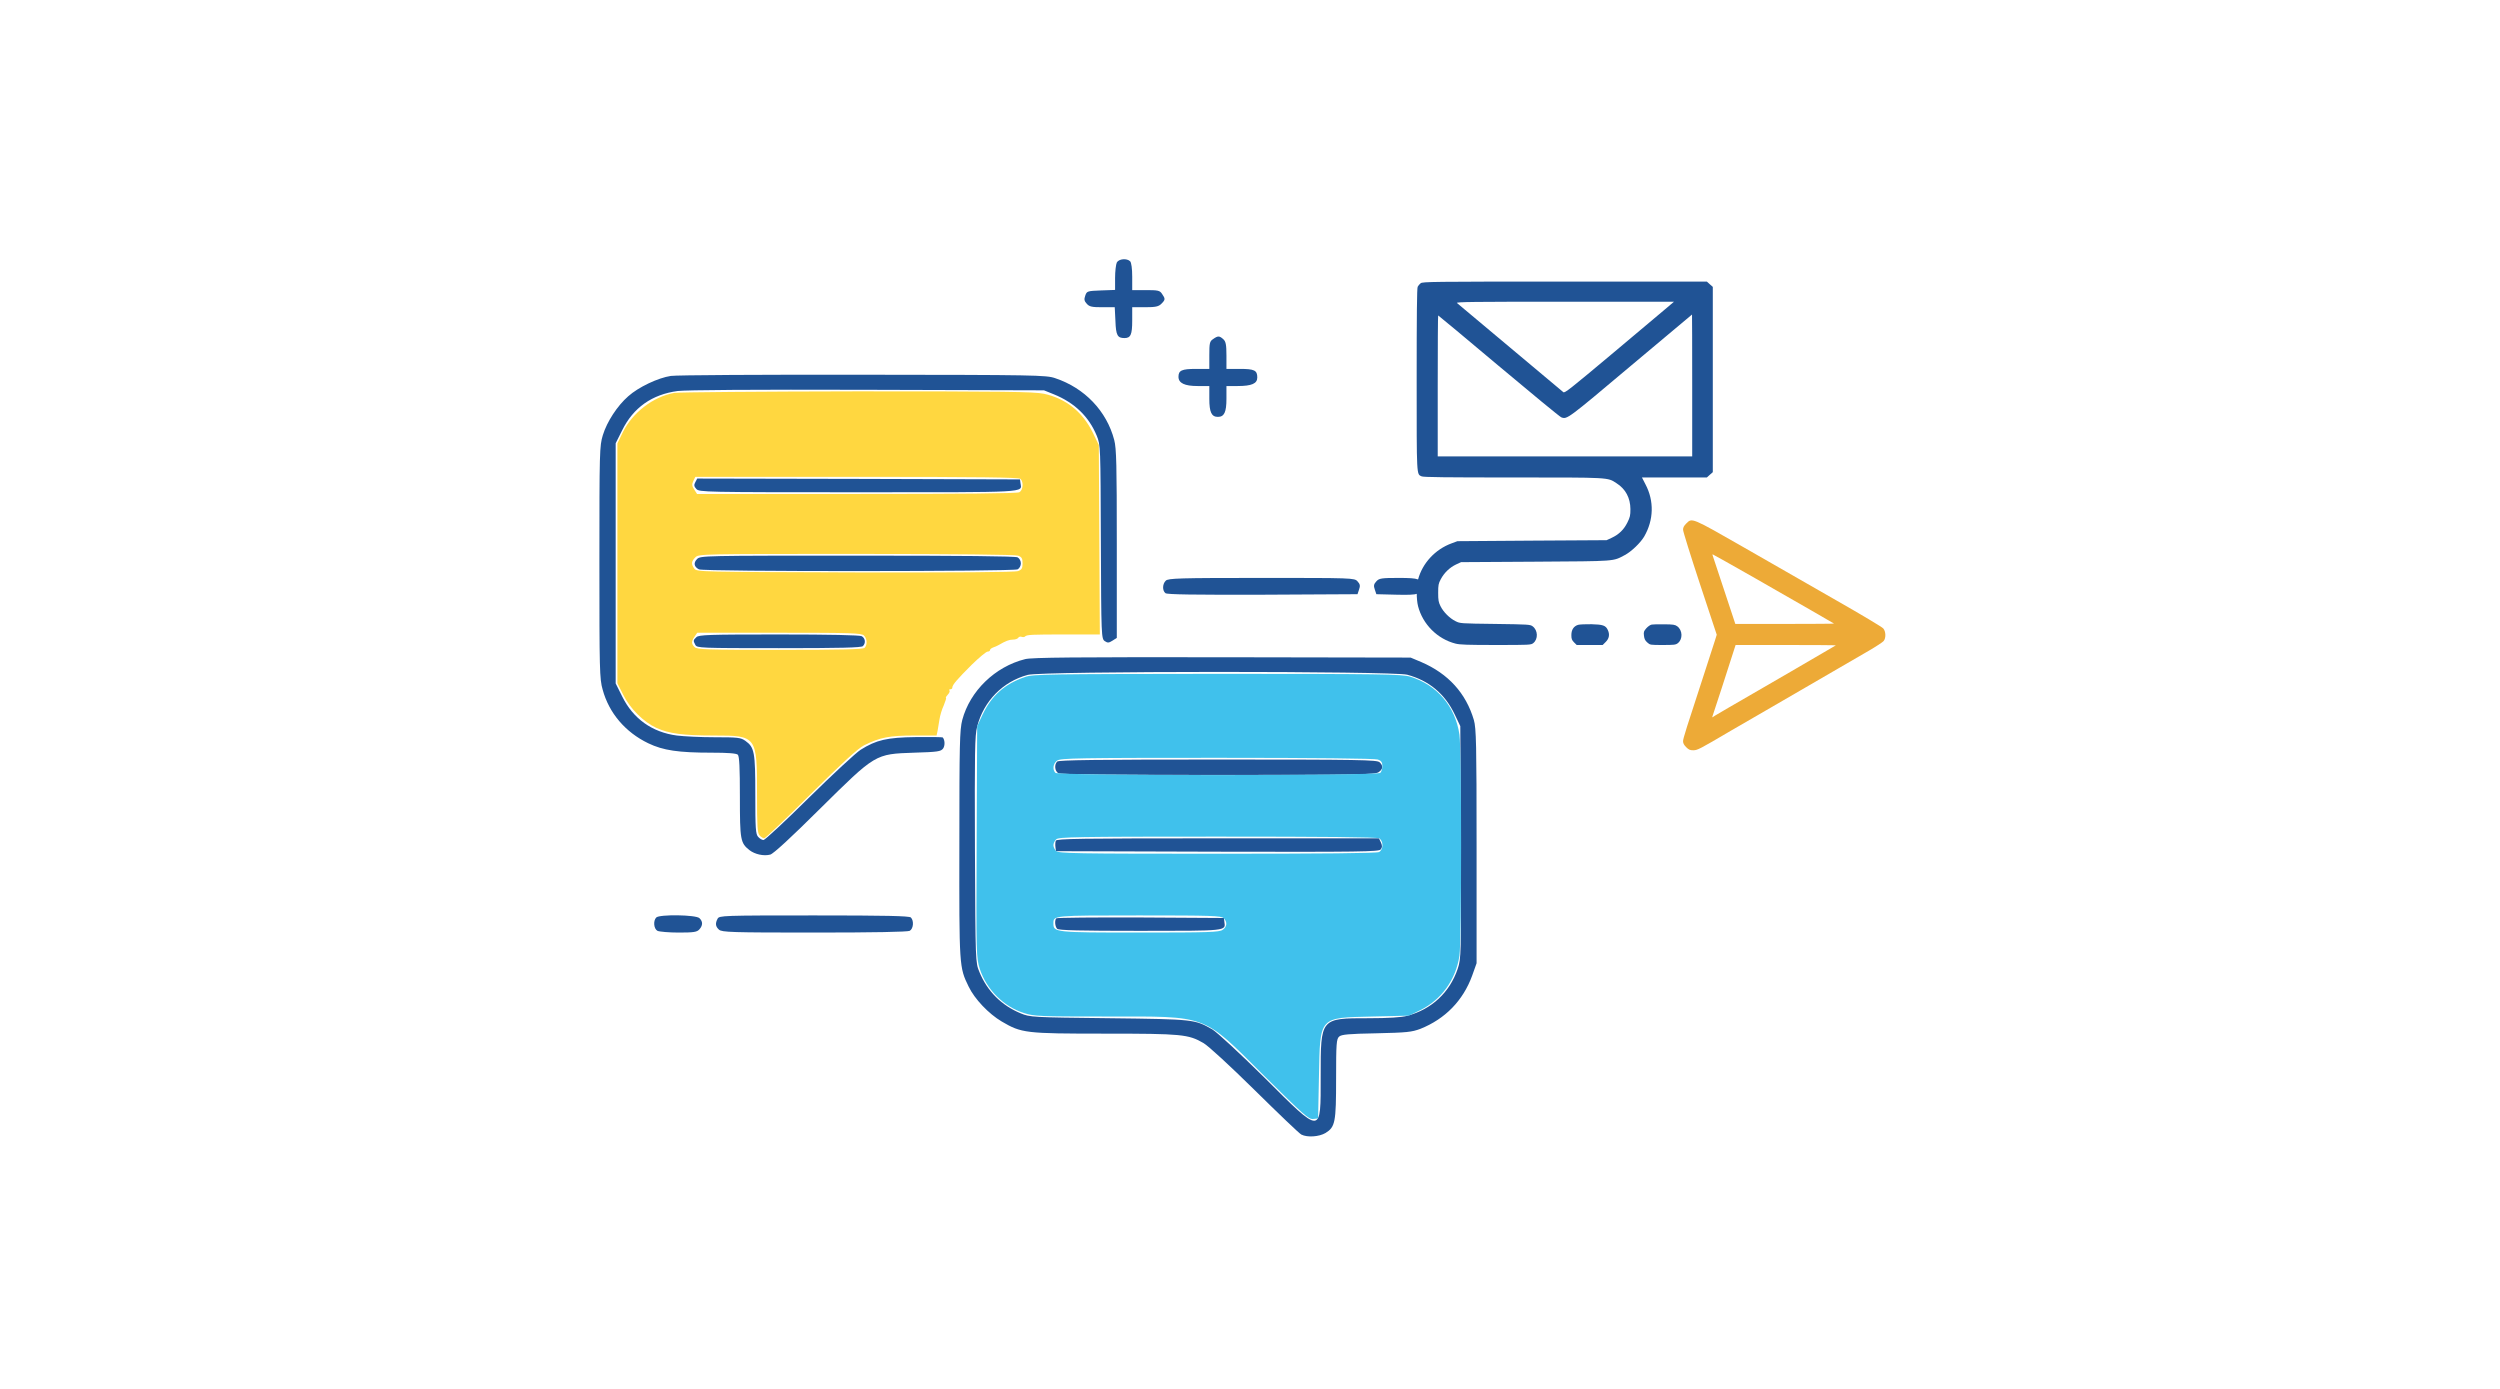 <svg width="270" height="150" viewBox="0 0 270 150" fill="none" xmlns="http://www.w3.org/2000/svg">
<g clip-path="url(#clip0_1833_467)">
<path d="M153.435 30.588C153.316 30.677 153.168 30.855 153.109 30.974C153.03 31.122 153 33.969 153 40.989C153 51.636 152.98 51.192 153.544 51.449C153.732 51.538 156.164 51.567 163.361 51.567C173.9 51.567 173.603 51.547 174.572 52.18C175.561 52.803 176.075 53.772 176.085 54.978C176.085 55.68 176.045 55.848 175.759 56.431C175.383 57.193 174.849 57.717 174.068 58.082L173.514 58.34L165.457 58.389L157.4 58.448L156.787 58.676C154.997 59.328 153.613 60.831 153.148 62.6C152.961 63.342 152.961 64.706 153.148 65.458C153.653 67.425 155.234 69.007 157.202 69.511C157.676 69.63 158.507 69.659 161.562 69.659C165.21 69.659 165.338 69.65 165.585 69.462C166.139 69.027 166.1 68.068 165.526 67.643C165.259 67.445 165.111 67.435 161.473 67.385C157.706 67.336 157.696 67.336 157.202 67.089C156.569 66.782 155.877 66.09 155.571 65.458C155.363 65.033 155.323 64.825 155.323 64.024C155.323 63.194 155.353 63.026 155.6 62.561C155.966 61.869 156.559 61.295 157.241 60.969L157.795 60.712L165.803 60.663C174.681 60.603 174.157 60.643 175.492 59.941C176.194 59.565 177.172 58.626 177.568 57.954C178.606 56.164 178.665 54.108 177.706 52.299L177.331 51.567H180.83H184.34L184.656 51.281L184.983 50.994V40.989V30.984L184.656 30.697L184.34 30.41H168.986C154.602 30.41 153.633 30.43 153.435 30.588ZM180.118 33.159C179.743 33.475 177.093 35.7 174.226 38.112C169.52 42.057 168.986 42.482 168.838 42.353C168.749 42.274 166.159 40.099 163.084 37.529C160.01 34.958 157.429 32.793 157.35 32.724C157.231 32.605 159.06 32.585 168.996 32.585H180.791L180.118 33.159ZM182.758 41.632V49.293H169.016H155.274V41.681C155.274 37.489 155.294 34.068 155.323 34.068C155.353 34.068 158.299 36.52 161.868 39.526C165.437 42.521 168.472 45.023 168.621 45.072C169.243 45.309 169.263 45.289 176.134 39.506C179.753 36.471 182.719 33.979 182.738 33.969C182.748 33.969 182.758 37.42 182.758 41.632Z" fill="#205395"/>
<path d="M170.43 67.484C169.955 67.633 169.708 68.018 169.708 68.592C169.708 68.997 169.757 69.126 169.995 69.373L170.281 69.659H171.685H173.089L173.425 69.323C173.791 68.957 173.87 68.513 173.643 68.038C173.425 67.554 173.119 67.445 171.883 67.415C171.26 67.405 170.608 67.435 170.43 67.484Z" fill="#205395"/>
<path d="M178.388 67.455C178.24 67.475 177.983 67.653 177.805 67.85C177.528 68.167 177.499 68.255 177.548 68.661C177.587 68.997 177.667 69.175 177.904 69.383C178.21 69.659 178.22 69.659 179.585 69.659C180.81 69.659 180.979 69.64 181.206 69.462C181.76 69.027 181.72 68.068 181.147 67.643C180.909 67.465 180.712 67.435 179.762 67.425C179.15 67.415 178.537 67.425 178.388 67.455Z" fill="#205395"/>
<path d="M182.106 56.55C181.859 56.797 181.77 56.975 181.77 57.212C181.77 57.4 182.59 60.03 183.589 63.055L185.408 68.552L185.22 69.155C185.121 69.491 184.686 70.836 184.251 72.151C182.096 78.745 181.77 79.763 181.77 80.05C181.77 80.267 181.868 80.455 182.106 80.693C182.382 80.969 182.511 81.029 182.877 81.029C183.322 81.029 183.549 80.91 186.96 78.903C187.454 78.617 189.115 77.648 190.667 76.758C194.612 74.474 200.138 71.271 201.829 70.282C202.61 69.828 203.332 69.353 203.431 69.234C203.698 68.918 203.678 68.196 203.391 67.87C203.272 67.722 200.999 66.367 198.329 64.845C195.67 63.322 191.181 60.752 188.374 59.14C182.62 55.848 182.748 55.907 182.106 56.55ZM189.56 62.452C194.691 65.388 198.013 67.297 198.072 67.346C198.092 67.366 195.709 67.385 192.763 67.385H187.415L186.228 63.797C185.586 61.829 185.022 60.139 184.983 60.04C184.943 59.951 184.943 59.872 184.973 59.872C185.012 59.872 187.069 61.038 189.56 62.452ZM198.27 69.699C198.23 69.729 195.709 71.202 193.337 72.576C192.654 72.971 191.122 73.861 189.926 74.553C188.73 75.245 187.286 76.086 186.713 76.412C186.139 76.738 185.507 77.114 185.299 77.242L184.913 77.48L184.983 77.252C185.022 77.124 185.467 75.759 185.981 74.207C186.485 72.655 187.019 71.004 187.168 70.519L187.444 69.659H192.882C195.868 69.659 198.29 69.679 198.27 69.699Z" fill="#EDAA37"/>
</g>
<g clip-path="url(#clip1_1833_467)">
<path d="M120.614 28.352C120.522 28.555 120.429 29.295 120.429 30.017V31.312L118.912 31.367C117.432 31.423 117.376 31.442 117.21 31.923C117.062 32.33 117.099 32.515 117.376 32.811C117.654 33.125 117.931 33.181 119.041 33.181H120.392L120.466 34.661C120.522 36.234 120.688 36.511 121.447 36.511C122.113 36.511 122.279 36.141 122.279 34.624V33.181H123.667C124.814 33.181 125.129 33.107 125.425 32.811C125.869 32.367 125.869 32.274 125.499 31.738C125.258 31.367 125.055 31.331 123.741 31.331H122.279V29.887C122.279 29.018 122.187 28.352 122.057 28.222C121.706 27.87 120.836 27.945 120.614 28.352Z" fill="#205395"/>
<path d="M131.013 36.622C130.643 36.863 130.606 37.066 130.606 38.38V39.842H129.163C127.627 39.842 127.275 40.008 127.275 40.693C127.275 41.378 127.941 41.692 129.348 41.692H130.606V43.061C130.606 44.523 130.846 45.023 131.531 45.023C132.216 45.023 132.456 44.523 132.456 43.061V41.692H133.659C135.176 41.692 135.787 41.433 135.787 40.767C135.787 39.99 135.472 39.842 133.899 39.842H132.456V38.399C132.456 37.215 132.382 36.881 132.123 36.641C131.698 36.252 131.531 36.252 131.013 36.622Z" fill="#205395"/>
<path d="M72.451 40.6C71.082 40.804 68.954 41.803 67.844 42.802C66.678 43.82 65.549 45.541 65.105 47.003C64.754 48.15 64.735 48.705 64.735 60.732C64.735 72.352 64.754 73.332 65.087 74.48C65.772 77.014 67.548 79.087 70.009 80.271C71.618 81.048 73.284 81.289 76.836 81.289C78.631 81.289 79.538 81.363 79.686 81.511C79.852 81.677 79.908 82.935 79.908 86.044C79.908 90.725 79.963 91.04 80.944 91.817C81.517 92.261 82.48 92.483 83.183 92.298C83.516 92.224 85.459 90.429 88.53 87.376C94.599 81.381 94.488 81.437 98.744 81.289C101.279 81.215 101.612 81.159 101.852 80.844C102.074 80.53 102.056 79.919 101.815 79.642C101.778 79.605 100.483 79.586 98.929 79.605C95.783 79.642 94.636 79.919 92.952 80.974C92.453 81.289 89.936 83.62 87.383 86.136C84.83 88.671 82.609 90.725 82.461 90.725C82.313 90.725 82.054 90.577 81.888 90.392C81.61 90.096 81.573 89.504 81.573 85.84C81.573 81.215 81.481 80.715 80.5 80.012C80 79.66 79.704 79.623 77.188 79.623C75.689 79.623 73.839 79.531 73.099 79.438C70.434 79.087 68.38 77.625 67.196 75.22L66.493 73.813V60.843V47.872L67.196 46.466C68.399 44.024 70.416 42.599 73.191 42.229C74.135 42.118 81.332 42.062 93.692 42.099L112.751 42.155L113.805 42.58C116.044 43.487 117.598 44.986 118.449 47.058C118.857 48.057 118.857 48.168 118.894 58.53C118.931 68.781 118.949 68.984 119.319 69.243C119.634 69.447 119.745 69.447 120.152 69.188L120.614 68.892V58.752C120.614 50.241 120.577 48.446 120.337 47.521C119.523 44.394 117.136 41.896 113.953 40.841C112.991 40.508 111.788 40.489 93.23 40.471C82.387 40.453 73.043 40.508 72.451 40.6Z" fill="#205395"/>
<path d="M75.097 52.072C74.93 52.368 74.949 52.535 75.208 52.812C75.523 53.145 76.004 53.164 92.675 53.164C111.252 53.164 110.364 53.22 110.216 52.202L110.16 51.776L92.73 51.721L75.301 51.684L75.097 52.072Z" fill="#205395"/>
<path d="M75.282 60.38C74.875 60.787 74.949 61.213 75.486 61.49C75.948 61.749 109.42 61.731 109.901 61.49C110.105 61.379 110.253 61.102 110.253 60.843C110.253 60.584 110.105 60.306 109.901 60.195C109.661 60.066 103.925 60.01 92.601 60.01C75.967 60.01 75.652 60.01 75.282 60.38Z" fill="#205395"/>
<path d="M125.906 62.712C125.536 63.063 125.517 63.785 125.869 64.062C126.035 64.21 128.94 64.247 136.36 64.229L146.611 64.173L146.777 63.674C146.925 63.267 146.888 63.082 146.611 62.786C146.277 62.416 146.092 62.416 136.23 62.416C127.349 62.416 126.165 62.453 125.906 62.712Z" fill="#205395"/>
<path d="M148.647 62.786C148.369 63.082 148.332 63.267 148.48 63.674L148.647 64.173L150.848 64.229C153.235 64.284 153.55 64.173 153.55 63.359C153.55 62.527 153.272 62.416 151.052 62.416C149.202 62.416 148.943 62.453 148.647 62.786Z" fill="#205395"/>
<path d="M75.208 68.818C74.857 69.151 74.857 69.188 75.097 69.65C75.282 69.983 75.578 70.002 84.127 70.002C90.769 70.002 93.027 69.946 93.193 69.78C93.526 69.447 93.452 68.929 93.064 68.707C92.823 68.596 89.677 68.522 84.09 68.522C76.522 68.522 75.467 68.558 75.208 68.818Z" fill="#205395"/>
<path d="M110.716 71.186C107.459 72 104.758 74.627 103.925 77.754C103.648 78.846 103.611 80.271 103.611 91.188C103.592 104.417 103.592 104.454 104.61 106.545C105.257 107.896 106.775 109.487 108.181 110.32C110.327 111.578 110.716 111.633 119.338 111.633C127.664 111.633 128.349 111.707 129.977 112.651C130.495 112.947 132.845 115.112 135.51 117.739C138.063 120.256 140.32 122.421 140.543 122.532C141.19 122.865 142.467 122.772 143.151 122.365C144.206 121.718 144.299 121.218 144.299 116.481C144.299 112.688 144.336 112.207 144.632 111.948C144.891 111.726 145.612 111.652 148.647 111.596C151.94 111.522 152.458 111.467 153.402 111.115C156.085 110.042 158.009 108.062 158.99 105.379L159.471 104.029V91.391C159.471 80.382 159.434 78.643 159.175 77.754C158.324 74.868 156.418 72.759 153.495 71.501L152.347 71.019L131.994 70.982C116.211 70.964 111.437 71.001 110.716 71.186ZM151.977 72.87C154.327 73.499 156.067 74.942 157.121 77.181L157.713 78.421L157.769 90.947C157.806 103.233 157.806 103.492 157.436 104.621C156.566 107.193 154.623 109.006 151.977 109.709C151.367 109.876 149.924 109.968 147.814 109.968C142.596 109.968 142.633 109.931 142.633 116.204C142.633 122.624 142.818 122.624 136.546 116.37C133.863 113.724 131.421 111.467 130.921 111.171C129.034 110.098 129.015 110.079 119.782 109.968C111.511 109.876 111.234 109.857 110.253 109.45C108.181 108.599 106.627 107.063 105.775 104.972C105.35 103.955 105.35 103.955 105.294 91.78C105.257 81.178 105.276 79.438 105.535 78.458C106.238 75.719 108.31 73.61 110.993 72.888C112.548 72.463 150.368 72.463 151.977 72.87Z" fill="#205395"/>
<path d="M114.175 82.251C113.842 82.584 113.916 83.287 114.305 83.509C114.545 83.638 120.281 83.694 131.568 83.694C146.574 83.694 148.517 83.657 148.887 83.398C149.368 83.065 149.405 82.713 148.998 82.325C148.739 82.066 146.907 82.029 131.549 82.029C118.449 82.029 114.342 82.084 114.175 82.251Z" fill="#205395"/>
<path d="M114.027 90.799C113.971 90.947 113.953 91.262 113.99 91.502L114.045 91.928L131.457 91.983C146.925 92.02 148.905 91.983 149.109 91.743C149.294 91.521 149.294 91.354 149.146 91.003L148.924 90.54H131.531C116.617 90.54 114.119 90.577 114.027 90.799Z" fill="#205395"/>
<path d="M114.083 99.181C113.879 99.385 113.935 100.069 114.175 100.31C114.342 100.476 116.581 100.532 123.131 100.532C132.549 100.532 132.382 100.55 132.234 99.57L132.179 99.144L123.186 99.088C118.246 99.07 114.138 99.107 114.083 99.181Z" fill="#205395"/>
<path d="M70.878 99.088C70.527 99.44 70.601 100.31 71.008 100.532C71.211 100.624 72.247 100.717 73.302 100.717C74.93 100.717 75.263 100.661 75.522 100.384C75.911 99.958 75.929 99.532 75.541 99.162C75.171 98.792 71.23 98.737 70.878 99.088Z" fill="#205395"/>
<path d="M77.502 99.218C77.224 99.736 77.28 100.069 77.65 100.402C77.965 100.68 78.945 100.717 87.938 100.717C94.432 100.717 98.003 100.643 98.244 100.532C98.651 100.31 98.725 99.44 98.373 99.088C98.207 98.922 95.635 98.866 87.919 98.866C78.002 98.866 77.687 98.885 77.502 99.218Z" fill="#205395"/>
<path d="M72.839 42.432C70.582 42.821 68.325 44.542 67.27 46.669L66.678 47.891V60.843V73.795L67.307 75.035C68.047 76.533 69.509 77.977 70.878 78.606C72.247 79.235 73.82 79.438 77.132 79.438C81.721 79.438 81.758 79.494 81.758 85.692C81.758 89.319 81.795 90.004 82.054 90.244C82.202 90.41 82.424 90.54 82.535 90.54C82.646 90.54 84.922 88.394 87.568 85.748C91.009 82.343 92.656 80.826 93.322 80.493C95.024 79.642 96.079 79.438 98.706 79.438H101.149L101.26 78.92C101.315 78.643 101.408 78.088 101.463 77.699C101.519 77.31 101.722 76.607 101.926 76.182C102.111 75.738 102.222 75.368 102.166 75.368C102.111 75.368 102.185 75.22 102.351 75.035C102.536 74.85 102.611 74.627 102.536 74.572C102.481 74.498 102.518 74.442 102.629 74.442C102.759 74.442 102.851 74.368 102.851 74.257C102.851 73.961 103.388 73.351 104.942 71.796C105.738 71.019 106.515 70.372 106.663 70.372C106.811 70.372 106.922 70.298 106.922 70.205C106.922 70.113 107.07 70.002 107.255 69.928C107.421 69.872 107.699 69.761 107.847 69.669C108.605 69.225 108.994 69.077 109.401 69.077C109.66 69.077 109.919 68.984 109.975 68.873C110.049 68.762 110.215 68.725 110.345 68.781C110.474 68.818 110.641 68.818 110.696 68.744C110.9 68.54 111.399 68.522 115.119 68.522H118.782L118.727 58.289L118.671 48.057L117.986 46.651C116.876 44.449 115.082 43.024 112.732 42.525C111.658 42.303 108.439 42.266 92.582 42.266C82.202 42.284 73.32 42.358 72.839 42.432ZM110.215 51.721C110.567 52.072 110.493 52.942 110.086 53.164C109.845 53.294 104.017 53.349 92.508 53.349H75.282L74.986 52.886C74.727 52.498 74.708 52.313 74.875 51.961L75.097 51.499H92.545C105.867 51.499 110.049 51.554 110.215 51.721ZM109.956 60.01C110.345 60.158 110.437 60.306 110.437 60.843C110.437 61.379 110.345 61.527 109.956 61.675C109.642 61.805 103.332 61.842 92.36 61.823C75.67 61.768 75.245 61.768 74.986 61.416C74.634 60.917 74.653 60.639 75.097 60.195C75.467 59.825 75.707 59.825 92.471 59.825C103.073 59.825 109.66 59.899 109.956 60.01ZM93.303 68.632C93.655 68.966 93.692 69.65 93.377 69.965C93.211 70.131 90.917 70.187 84.237 70.187C76.373 70.187 75.282 70.15 75.023 69.891C74.653 69.539 74.653 69.262 75.023 68.744L75.3 68.337H84.163C91.971 68.337 93.044 68.374 93.303 68.632Z" fill="#FFD740"/>
<path d="M110.715 73.11C108.494 73.869 107.088 75.127 106.108 77.199L105.534 78.421L105.479 90.91C105.423 103.178 105.441 103.418 105.812 104.621C106.533 106.86 108.402 108.728 110.604 109.413C111.696 109.765 112.325 109.783 119.393 109.783C130.624 109.783 129.773 109.469 136.545 116.204C140.801 120.422 141.337 120.903 141.818 120.848L142.355 120.792L142.447 116.259C142.577 109.709 142.392 109.931 148.276 109.783L152.162 109.691L153.383 109.099C155.677 107.97 157.231 105.805 157.62 103.215C157.86 101.512 157.86 81.048 157.62 79.346C157.176 76.274 155.177 73.943 152.273 73.073C151.366 72.814 149.127 72.777 131.457 72.777C113.139 72.796 111.566 72.814 110.715 73.11ZM148.812 82.029C149.183 82.158 149.294 82.343 149.294 82.732C149.294 83.009 149.201 83.342 149.072 83.472C148.757 83.787 114.304 83.787 113.99 83.472C113.638 83.12 113.731 82.454 114.175 82.14C114.545 81.881 116.488 81.844 131.475 81.844C141.985 81.844 148.516 81.918 148.812 82.029ZM148.942 90.54C149.423 90.799 149.423 91.761 148.942 92.02C148.701 92.15 142.91 92.205 131.457 92.205C116.155 92.205 114.323 92.168 114.064 91.909C113.897 91.761 113.768 91.465 113.768 91.28C113.768 91.095 113.897 90.799 114.064 90.651C114.323 90.392 116.155 90.355 131.457 90.355C142.91 90.355 148.701 90.41 148.942 90.54ZM132.16 99.162C132.567 99.57 132.53 100.088 132.049 100.421C131.679 100.68 130.532 100.717 123.112 100.717C113.879 100.717 113.768 100.698 113.768 99.718C113.768 98.866 113.712 98.866 123.038 98.866C130.828 98.866 131.901 98.903 132.16 99.162Z" fill="#40C1EC"/>
</g>
<defs>
<clipPath id="clip0_1833_467">
<rect width="50.618" height="50.618" fill="white" transform="translate(153 30.41)"/>
</clipPath>
<clipPath id="clip1_1833_467">
<rect width="94.735" height="94.735" fill="white" transform="translate(64.735 28)"/>
</clipPath>
</defs>
</svg>
